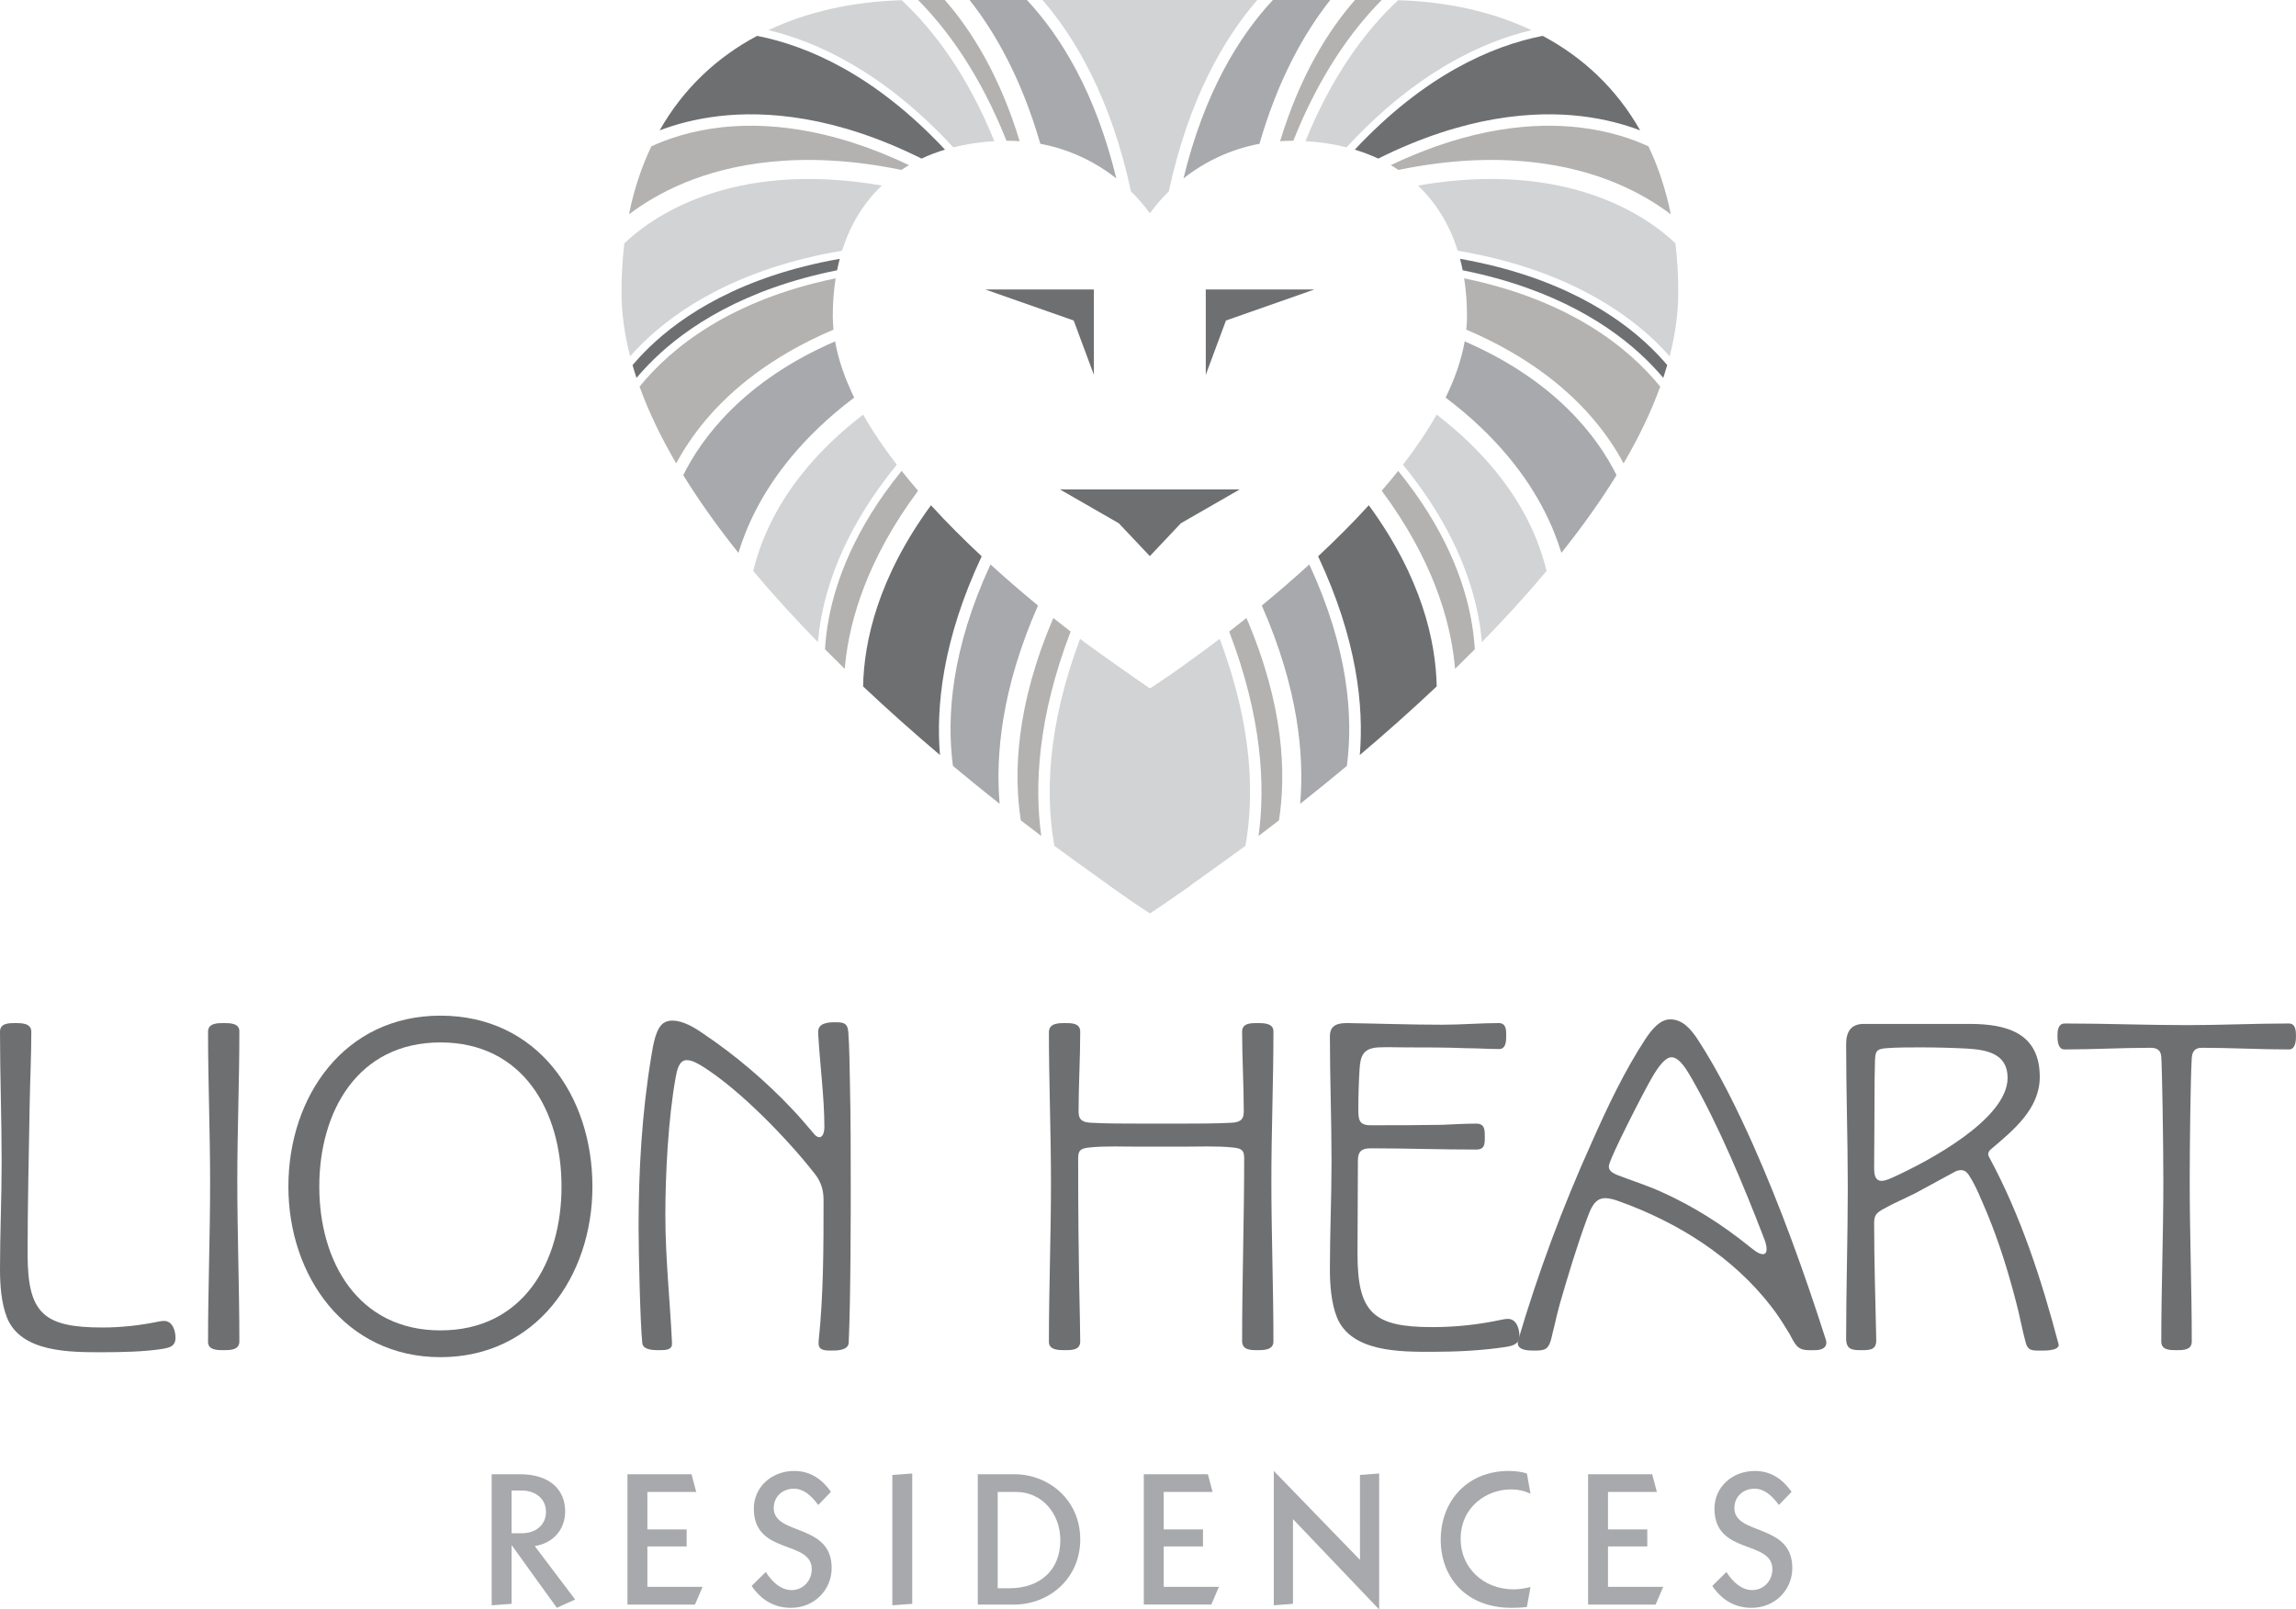 <?xml version="1.0" encoding="utf-8"?>
<!-- Generator: Adobe Illustrator 16.0.0, SVG Export Plug-In . SVG Version: 6.00 Build 0)  -->
<!DOCTYPE svg PUBLIC "-//W3C//DTD SVG 1.1//EN" "http://www.w3.org/Graphics/SVG/1.1/DTD/svg11.dtd">
<svg version="1.1" id="Layer_1" xmlns="http://www.w3.org/2000/svg" xmlns:xlink="http://www.w3.org/1999/xlink" x="0px" y="0px"
	 width="479.714px" height="336.278px" viewBox="0 0 479.714 336.278" enable-background="new 0 0 479.714 336.278"
	 xml:space="preserve">
<path fill="#FFC425" d="M240.271,143.852v0.033c0,0-0.008-0.009-0.017-0.018C240.264,143.86,240.264,143.86,240.271,143.852z"/>
<path fill="#FFC425" d="M240.255,190.8c0-0.007,0.009-0.007,0.017-0.007v0.007l-0.008,0.008
	C240.264,190.808,240.264,190.808,240.255,190.8z"/>
<path fill="#D1D3D4" d="M240.255,143.867c-2.475-1.737-10.919-7.589-14.59-10.386c-7.016,18.674-7.19,33.135-5.371,43.242
	c3.469,2.584,16.758,12.163,19.961,14.077C238.386,180.933,232.955,162.63,240.255,143.867z"/>
<path fill="#A8A9AC" d="M216.873,126.522c-3.219-2.651-6.571-5.528-9.924-8.59c-8.116,17.536-9.221,31.683-7.851,42.095
	c3.346,2.79,6.617,5.435,9.762,7.921C207.964,157.702,209.298,143.74,216.873,126.522z"/>
<path fill="#6E6F71" d="M205.11,116.235c-3.622-3.382-7.213-6.956-10.598-10.667c-11.055,15.12-13.994,28.398-14.183,37.851
	c5.363,5.06,10.787,9.865,16.066,14.337C195.539,147.668,196.938,133.609,205.11,116.235z"/>
<path fill="#B3B2B1" d="M176.612,138.521c0.95-8.956,4.537-21.638,15.207-35.987c-1.181-1.369-2.331-2.751-3.438-4.147
	c-9.81,12.054-13.755,22.979-15.23,30.93c-0.422,2.268-0.665,4.393-0.78,6.349c1.364,1.376,2.74,2.737,4.125,4.082
	C176.529,139.343,176.567,138.935,176.612,138.521z"/>
<path fill="#D1D3D4" d="M171.566,129.136c1.512-8.235,5.585-19.572,15.809-32.037c-2.649-3.439-5.035-6.944-7.031-10.467
	c-9.899,7.582-15.55,15.36-18.762,21.528c-2.19,4.207-3.462,8.039-4.201,11.148c4.253,5.081,8.805,10.049,13.503,14.85
	C171.025,132.576,171.243,130.902,171.566,129.136z"/>
<path fill="#A8A9AC" d="M157.923,106.578c3.471-6.748,9.643-15.286,20.543-23.505c-1.916-3.935-3.306-7.872-3.987-11.747
	c-19.191,8.315-27.905,20.245-31.722,27.952c3.368,5.475,7.268,10.906,11.522,16.234C155.097,112.83,156.262,109.81,157.923,106.578
	z"/>
<path fill="#6E6F71" d="M136.607,75.073c6.836-6.661,18.722-14.679,38.295-18.602c0.163-0.816,0.342-1.617,0.548-2.395
	c-20.612,3.639-32.926,11.82-39.88,18.569c-1.268,1.229-2.397,2.45-3.409,3.64c0.255,0.888,0.533,1.778,0.828,2.668
	C134.059,77.689,135.256,76.389,136.607,75.073z"/>
<path fill="#D1D3D4" d="M134.384,71.581c7.208-7.022,20.031-15.552,41.557-19.201c1.751-5.586,4.612-10.107,8.305-13.609
	c-31.782-5.521-48.499,6.988-53.799,12.07c-0.384,3.245-0.588,6.648-0.588,10.223c0,4.398,0.637,8.87,1.794,13.378
	C132.488,73.501,133.395,72.545,134.384,71.581z"/>
<path fill="#6E6F71" d="M150.184,24.266c9.614-1.125,24.162-0.203,42.359,8.869c1.566-0.733,3.204-1.356,4.903-1.87
	c-14.605-15.593-28.619-21.676-39.261-23.774c-8.41,4.482-15.418,11.027-20.363,19.751C141.003,26.03,145.132,24.858,150.184,24.266
	z"/>
<path fill="#D1D3D4" d="M199.173,30.785c2.732-0.693,5.607-1.119,8.58-1.284c-5.591-13.767-12.563-23.114-19.368-29.455
	c-10.108,0.292-19.582,2.345-27.842,6.258C170.486,8.651,184.495,14.892,199.173,30.785z"/>
<path fill="#B3B2B1" d="M210.293,29.419c0.113,0,0.224-0.006,0.337-0.006c0.814,0,1.619,0.035,2.418,0.088
	C208.88,15.83,203.022,6.408,197.407,0c-2.063,0-3.931,0-5.589,0C198.205,6.458,204.894,15.844,210.293,29.419z"/>
<path fill="#A8A9AC" d="M217.356,30.041c5.918,1.107,11.332,3.643,15.88,7.234C228.9,19.441,221.733,7.698,214.554,0
	c-4.291,0-8.328,0-11.978,0C208.049,6.937,213.496,16.633,217.356,30.041z"/>
<g>
	<polygon fill="#6E6F71" points="205.844,60.479 228.55,60.479 228.55,78.319 224.333,66.967 	"/>
	<polygon fill="#6E6F71" points="274.631,60.479 251.927,60.479 251.927,78.319 256.144,66.967 	"/>
	<polygon fill="#6E6F71" points="259.046,102.248 246.729,109.325 240.239,116.195 233.75,109.325 221.433,102.248 	"/>
</g>
<path fill="#D1D3D4" d="M262.688,0.002c-7.046,8.151-14.346,20.771-18.481,39.974c-1.432,1.416-2.751,2.935-3.936,4.557
	c-0.008-0.008-0.008-0.016-0.017-0.024c-0.008,0.008-0.016,0.016-0.023,0.024c-1.186-1.622-2.505-3.141-3.928-4.557
	c-4.144-19.204-11.443-31.823-18.48-39.974H262.688z"/>
<path fill="#B3B2B1" d="M223.686,131.961c-1.169-0.905-2.373-1.85-3.606-2.837c-7.859,18.327-8.313,32.595-6.793,42.282
	c1.461,1.128,2.885,2.215,4.268,3.259C216.112,164.242,216.805,149.955,223.686,131.961z"/>
<path fill="#B3B2B1" d="M147.444,87.772c5.046-6.001,13.375-13.242,26.702-18.895c-0.093-0.949-0.149-1.894-0.149-2.832
	c0-2.802,0.208-5.429,0.6-7.891c-22.092,4.56-34.376,14.517-40.969,22.62c1.924,5.341,4.534,10.71,7.656,16.049
	C142.733,94.11,144.72,91.012,147.444,87.772z"/>
<path fill="#B3B2B1" d="M143.099,38.162c9.293-3.827,24.229-6.984,45.237-2.657c0.519-0.345,1.047-0.68,1.587-0.995
	c-16.869-8.068-30.325-8.916-39.301-7.893c-6.411,0.731-11.31,2.468-14.533,3.955c-2.039,4.268-3.617,9.006-4.678,14.218
	C134.237,42.644,138.088,40.226,143.099,38.162z"/>
<path fill="#FFC425" d="M240.231,190.793c0.007,0,0.015,0,0.015,0.007c-0.008,0.008-0.008,0.008-0.008,0.008l-0.007-0.008V190.793z"
	/>
<path fill="#FFC425" d="M240.255,143.867c-0.016,0.009-0.023,0.018-0.023,0.018v-0.033
	C240.239,143.86,240.247,143.867,240.255,143.867z"/>
<path fill="#D1D3D4" d="M240.231,143.885c2.634-1.583,10.94-7.607,14.611-10.404c7.015,18.674,7.189,33.135,5.37,43.242
	c-3.469,2.584-16.751,12.096-19.941,14.07C242.141,180.925,247.531,162.646,240.231,143.885z"/>
<path fill="#A8A9AC" d="M263.634,126.522c3.219-2.651,6.572-5.528,9.924-8.59c8.116,17.536,9.22,31.683,7.851,42.095
	c-3.346,2.79-6.617,5.435-9.762,7.921C272.543,157.702,271.209,143.74,263.634,126.522z"/>
<path fill="#6E6F71" d="M275.396,116.235c3.623-3.382,7.213-6.956,10.598-10.667c11.055,15.12,13.994,28.398,14.184,37.851
	c-5.364,5.06-10.788,9.865-16.067,14.337C284.968,147.668,283.569,133.609,275.396,116.235z"/>
<path fill="#B3B2B1" d="M303.895,138.521c-0.95-8.956-4.536-21.638-15.207-35.987c1.181-1.369,2.332-2.751,3.438-4.147
	c9.81,12.054,13.755,22.979,15.23,30.93c0.42,2.268,0.664,4.393,0.78,6.349c-1.365,1.376-2.74,2.737-4.124,4.082
	C303.978,139.343,303.939,138.935,303.895,138.521z"/>
<path fill="#D1D3D4" d="M308.94,129.136c-1.511-8.235-5.585-19.572-15.809-32.037c2.649-3.439,5.035-6.944,7.031-10.467
	c9.899,7.582,15.55,15.36,18.762,21.528c2.191,4.207,3.462,8.039,4.202,11.148c-4.254,5.081-8.805,10.049-13.504,14.85
	C309.482,132.576,309.265,130.902,308.94,129.136z"/>
<path fill="#A8A9AC" d="M322.584,106.578c-3.471-6.748-9.643-15.286-20.543-23.505c1.917-3.935,3.306-7.872,3.987-11.747
	c19.191,8.315,27.905,20.245,31.722,27.952c-3.369,5.475-7.268,10.906-11.522,16.234C325.41,112.83,324.245,109.81,322.584,106.578z
	"/>
<path fill="#6E6F71" d="M343.899,75.073c-6.836-6.661-18.722-14.679-38.295-18.602c-0.163-0.816-0.342-1.617-0.547-2.395
	c20.611,3.639,32.925,11.82,39.879,18.569c1.268,1.229,2.397,2.45,3.409,3.64c-0.256,0.888-0.533,1.778-0.828,2.668
	C346.448,77.689,345.25,76.389,343.899,75.073z"/>
<path fill="#D1D3D4" d="M346.123,71.581c-7.208-7.022-20.031-15.552-41.558-19.201c-1.751-5.586-4.612-10.107-8.304-13.609
	c31.782-5.521,48.499,6.988,53.799,12.07c0.385,3.245,0.588,6.648,0.588,10.223c0,4.398-0.637,8.87-1.794,13.378
	C348.019,73.501,347.112,72.545,346.123,71.581z"/>
<path fill="#6E6F71" d="M330.323,24.266c-9.614-1.125-24.162-0.203-42.359,8.869c-1.565-0.733-3.203-1.356-4.902-1.87
	c14.603-15.593,28.618-21.676,39.26-23.774c8.41,4.482,15.418,11.027,20.363,19.751C339.504,26.03,335.375,24.858,330.323,24.266z"
	/>
<path fill="#D1D3D4" d="M281.333,30.785c-2.732-0.693-5.605-1.119-8.58-1.284c5.591-13.767,12.563-23.114,19.368-29.455
	c10.109,0.292,19.582,2.345,27.842,6.258C310.021,8.651,296.012,14.892,281.333,30.785z"/>
<path fill="#B3B2B1" d="M270.213,29.419c-0.111,0-0.224-0.006-0.337-0.006c-0.814,0-1.619,0.035-2.418,0.088
	C271.626,15.83,277.483,6.408,283.1,0c2.063,0,3.932,0,5.589,0C282.302,6.458,275.613,15.844,270.213,29.419z"/>
<path fill="#A8A9AC" d="M263.152,30.041c-5.92,1.107-11.333,3.643-15.881,7.234C251.607,19.441,258.774,7.698,265.953,0
	c4.291,0,8.328,0,11.979,0C272.458,6.937,267.011,16.633,263.152,30.041z"/>
<path fill="#B3B2B1" d="M256.821,131.961c1.169-0.905,2.373-1.85,3.606-2.837c7.861,18.327,8.313,32.595,6.794,42.282
	c-1.461,1.128-2.886,2.215-4.267,3.259C264.395,164.242,263.702,149.955,256.821,131.961z"/>
<path fill="#B3B2B1" d="M333.062,87.772c-5.046-6.001-13.375-13.242-26.702-18.895c0.093-0.949,0.149-1.894,0.149-2.832
	c0-2.802-0.208-5.429-0.6-7.891c22.092,4.56,34.376,14.517,40.969,22.62c-1.924,5.341-4.534,10.71-7.656,16.049
	C337.775,94.11,335.787,91.012,333.062,87.772z"/>
<path fill="#B3B2B1" d="M337.407,38.162c-9.293-3.827-24.227-6.984-45.236-2.657c-0.519-0.345-1.046-0.68-1.586-0.995
	c16.868-8.068,30.324-8.916,39.3-7.893c6.411,0.731,11.31,2.468,14.533,3.955c2.039,4.268,3.617,9.006,4.678,14.218
	C346.271,42.644,342.418,40.226,337.407,38.162z"/>
<path fill="#D1D3D4" d="M248.899,184.908c-5.105,3.585-8.294,5.662-8.627,5.885c-0.008,0-0.017,0-0.017,0.007h-0.008
	c0-0.007-0.008-0.007-0.015-0.007c-0.334-0.224-3.522-2.3-8.619-5.885c-2.314-10.361-2.45-24.946,4.762-43.632
	c2.425,1.679,3.857,2.609,3.857,2.609s0.007-0.009,0.023-0.018c0.009,0.009,0.017,0.018,0.017,0.018s1.439-0.931,3.864-2.609
	C251.34,159.962,251.212,174.546,248.899,184.908z"/>
<g>
	<path fill="#6E6F71" d="M33.914,281.845c-3.873,0.603-8.693,0.688-12.567,0.688c-6.627,0-16.957,0.086-19.883-7.23
		C0.258,272.291,0,268.417,0,265.232c0-7.489,0.345-14.977,0.345-22.466c0-9.038-0.345-18.162-0.345-27.2
		c0-1.807,1.894-1.807,3.185-1.807s3.357,0,3.357,1.807c0,5.079-0.258,10.157-0.344,15.235c-0.172,10.415-0.431,20.83-0.431,31.245
		c0,12.395,3.357,15.321,15.666,15.321c3.874,0,7.747-0.43,11.534-1.205c0.431-0.086,0.861-0.172,1.291-0.172
		c1.808,0,2.41,2.066,2.41,3.529C36.668,281.328,35.377,281.586,33.914,281.845z"/>
	<path fill="#6E6F71" d="M46.74,282.103c-1.291,0-3.271,0-3.271-1.722c0-11.104,0.431-22.207,0.431-33.311
		c0-10.501-0.431-21.002-0.431-31.503c0-1.807,1.98-1.807,3.271-1.807s3.271,0,3.271,1.721c0,10.415-0.431,20.83-0.431,31.245
		c0,11.19,0.431,22.379,0.431,33.569C50.011,282.103,48.031,282.103,46.74,282.103z"/>
	<path fill="#6E6F71" d="M92.016,283.566c-19.883,0-31.762-16.957-31.762-35.635c0-18.85,11.706-35.721,31.762-35.721
		c20.228,0,31.762,16.699,31.762,35.721C123.777,266.695,111.985,283.566,92.016,283.566z M92.016,217.805
		c-17.301,0-25.306,14.46-25.306,30.126s8.091,30.04,25.306,30.04c17.301,0,25.306-14.288,25.306-30.04
		C117.322,232.18,109.316,217.805,92.016,217.805z"/>
	<path fill="#6E6F71" d="M136.089,220.646c0.344-1.979,0.861-6.111,2.84-7.058c0.517-0.258,1.033-0.344,1.55-0.344
		c2.238,0,4.648,1.463,6.369,2.668c6.8,4.562,13.169,9.984,18.765,15.924c1.549,1.635,2.926,3.271,4.39,4.992
		c0.258,0.344,0.688,0.774,1.205,0.774c0.861,0,1.033-1.463,1.033-2.065c0-6.284-0.947-13.256-1.291-19.539v-0.344
		c-0.086-1.808,1.894-2.066,3.357-2.066c1.722,0,2.754,0,2.927,1.979c0.258,3.443,0.258,7.058,0.344,10.587
		c0.172,7.488,0.172,15.063,0.172,22.379c0,3.443,0,23.068-0.43,32.02c-0.086,1.635-2.496,1.635-3.701,1.635
		c-1.119,0-2.583,0-2.583-1.463v-0.43c1.033-9.812,1.033-19.711,1.033-29.524c0-2.152-0.517-3.873-1.894-5.595
		c-5.595-7.144-15.408-17.301-23.154-22.207c-0.947-0.603-2.324-1.463-3.529-1.463c-1.721,0-2.065,2.324-2.324,3.615
		c-1.549,8.607-2.152,20.055-2.152,28.835s0.947,17.559,1.377,26.339v0.43c0.086,1.292-1.291,1.377-2.41,1.377
		c-1.119,0-3.615,0.086-3.787-1.463c-0.43-4.045-0.775-19.195-0.775-24.101C133.42,244.574,134.109,232.524,136.089,220.646z"/>
	<path fill="#6E6F71" d="M247.387,234.762c3.185,0,6.542,0,9.812-0.172c1.636-0.086,2.668-0.431,2.668-2.324
		c0-5.595-0.344-11.104-0.344-16.699c0-1.807,1.808-1.807,3.185-1.807c1.292,0,3.357,0,3.357,1.721c0,10.415-0.43,20.83-0.43,31.245
		c0,11.19,0.43,22.379,0.43,33.569c0,1.808-2.065,1.808-3.357,1.808c-1.377,0-3.185,0-3.185-1.894c0-12.739,0.43-25.479,0.43-38.303
		c0-1.808-0.86-1.98-2.41-2.152c-3.099-0.344-7.316-0.172-10.587-0.172h-8.866c-3.099,0-7.316-0.172-10.415,0.172
		c-1.549,0.172-2.41,0.345-2.41,2.152c0,24.531,0.431,33.225,0.431,38.389c0,1.808-1.808,1.808-3.185,1.808
		c-1.291,0-3.357,0-3.357-1.722c0-11.104,0.431-22.207,0.431-33.311c0-10.501-0.431-21.002-0.431-31.417
		c0-1.894,2.066-1.894,3.357-1.894c1.377,0,3.185,0,3.185,1.807c0,5.595-0.345,11.104-0.345,16.699c0,1.894,1.033,2.238,2.668,2.324
		c3.185,0.172,6.542,0.172,9.727,0.172H247.387z"/>
	<path fill="#6E6F71" d="M314.701,281.415c-4.993,0.774-10.415,1.033-15.494,1.033c-6.627,0-16.957,0.086-19.883-7.23
		c-1.205-3.013-1.463-6.886-1.463-10.071c0-7.488,0.345-14.977,0.345-22.465c0-8.693-0.345-17.473-0.345-26.167
		c0-2.41,1.722-2.754,3.615-2.754c5.939,0.086,13.342,0.344,19.883,0.344c3.959,0,7.919-0.344,11.792-0.344
		c1.549,0,1.549,1.463,1.549,2.582c0,1.033,0,2.84-1.463,2.84c-2.324,0-4.648-0.172-6.886-0.172
		c-4.217-0.172-8.349-0.172-12.48-0.172c-1.98,0-3.874-0.086-5.853,0c-3.099,0.172-3.788,1.635-3.959,4.562
		c-0.172,2.84-0.258,5.595-0.258,8.436c0,2.152,0.172,3.271,2.582,3.271c4.906,0,9.899,0,14.805-0.086
		c2.41-0.086,4.82-0.258,7.23-0.258c1.808,0,1.808,1.291,1.808,2.754c0,1.549,0,2.668-1.808,2.668
		c-7.316,0-14.719-0.258-22.035-0.258c-1.808,0-2.668,0.603-2.668,2.496c0,6.542-0.086,12.998-0.086,19.539
		c0,12.395,3.357,15.321,15.666,15.321c4.906,0,9.641-0.517,14.461-1.549c0.43-0.086,0.861-0.172,1.291-0.172
		c1.808,0,2.41,2.066,2.41,3.529C317.455,280.812,316.164,281.156,314.701,281.415z"/>
	<path fill="#6E6F71" d="M379.173,282.103c-1.808,0-3.099,0.172-4.131-1.377c-0.603-0.86-0.947-1.808-1.549-2.668
		c-1.033-1.722-2.152-3.443-3.357-4.993c-8.005-10.415-19.539-17.645-31.762-22.035c-0.947-0.344-1.98-0.688-3.013-0.688
		c-2.324,0-3.099,2.496-3.787,4.304c-2.152,5.853-3.959,11.878-5.681,17.817c-0.43,1.636-0.861,3.271-1.205,4.906
		c-0.258,0.861-0.43,1.894-0.688,2.754c-0.603,1.98-1.463,2.066-3.529,2.066c-0.947,0-3.357,0-3.357-1.549
		c0-0.172,0-0.43,0.086-0.603c4.131-14.03,9.296-27.888,15.321-41.23c3.271-7.402,6.886-15.063,11.362-21.863
		c1.119-1.635,2.84-3.959,5.078-3.959c2.668,0,4.39,2.152,5.767,4.218c4.476,6.886,8.177,14.46,11.534,21.949
		c5.853,13.17,10.759,26.855,15.149,40.542c0.086,0.258,0.172,0.517,0.172,0.861C381.583,281.845,380.206,282.103,379.173,282.103z
		 M368.414,258.346c-4.045-10.501-9.382-23.326-14.977-33.053c-0.774-1.291-2.41-4.39-4.218-4.39c-1.721,0-3.701,3.615-4.39,4.82
		c-1.377,2.41-8.693,16.526-8.693,17.989c0,1.033,1.033,1.463,1.807,1.808c3.099,1.205,6.198,2.152,9.21,3.529
		c6.713,3.013,12.653,6.8,18.42,11.448c0.688,0.517,1.808,1.549,2.754,1.549c0.603,0,0.774-0.516,0.774-1.033
		C369.102,260.068,368.758,259.207,368.414,258.346z"/>
	<path fill="#6E6F71" d="M426.001,282.189c-1.549,0-2.324-0.086-2.754-1.635c-0.775-2.841-1.291-5.853-2.066-8.694
		c-1.635-6.283-3.529-12.395-6.025-18.42c-1.119-2.582-2.238-5.509-3.787-7.919c-0.43-0.603-0.861-1.033-1.635-1.033
		c-0.517,0-1.033,0.172-1.463,0.43c-2.754,1.463-5.337,2.927-8.091,4.39c-2.238,1.119-4.476,2.065-6.627,3.271
		c-1.377,0.775-1.98,1.205-1.98,2.927c0,8.005,0.258,16.01,0.431,24.015v0.345c0.086,2.152-1.205,2.238-3.099,2.238
		c-2.066,0-3.185-0.172-3.185-2.496c0-10.501,0.344-21.002,0.344-31.503c0-9.985-0.344-19.97-0.344-29.954
		c0-2.496,0.947-4.218,3.701-4.218h22.035c8.005,0,14.719,1.98,14.719,11.104c0,6.628-5.509,11.104-10.071,14.977
		c-0.344,0.258-0.688,0.603-0.688,1.119c0,0.258,0.086,0.517,0.258,0.775c6.542,12.136,10.845,25.392,14.375,38.733
		c0,0.086,0.086,0.258,0.086,0.344C430.132,282.361,426.689,282.189,426.001,282.189z M411.11,219.096
		c-3.271-0.172-6.628-0.258-9.898-0.258c-2.324,0-4.82,0-7.145,0.172c-2.152,0.172-2.238,0.774-2.324,2.754
		c-0.086,2.668-0.086,5.336-0.086,8.005c0,4.734-0.086,9.554-0.086,14.289c0,1.033,0.086,2.668,1.549,2.668
		c0.861,0,1.894-0.516,2.668-0.861c6.8-3.099,23.67-11.964,23.67-20.658C419.459,220.215,415.242,219.354,411.11,219.096z"/>
	<path fill="#6E6F71" d="M478.25,219.269c-6.111,0-12.136-0.345-18.248-0.345c-1.463,0-1.98,0.861-2.066,2.152
		c-0.258,4.132-0.43,18.248-0.43,25.737c0,11.189,0.43,22.293,0.43,33.483c0,1.808-1.808,1.808-3.185,1.808
		c-1.377,0-3.185,0-3.185-1.808c0-11.104,0.431-22.208,0.431-33.311c0-8.693-0.258-23.499-0.431-26.167
		c-0.086-1.377-0.861-1.894-2.238-1.894c-6.025,0-11.964,0.345-17.99,0.345c-1.377,0-1.463-1.894-1.463-2.841
		c0-1.033,0.086-2.582,1.549-2.582c8.521,0,17.043,0.344,25.564,0.344c7.058,0,14.116-0.344,21.26-0.344
		c1.377,0,1.463,1.549,1.463,2.582C479.714,217.375,479.628,219.269,478.25,219.269z"/>
</g>
<g>
	<path fill="#A8A9AC" d="M102.726,308.021h5.863c6.506,0,9.495,3.442,9.495,7.755c0,3.669-2.346,6.62-6.355,7.263l8.435,11.159
		l-3.82,1.74l-9.381-13.012h-0.076v12.18l-4.161,0.303V308.021z M106.887,320.353h2.194c2.988,0,4.993-1.854,4.993-4.463
		c0-2.837-2.308-4.463-5.031-4.463h-2.156V320.353z"/>
	<path fill="#A8A9AC" d="M131.096,308.021h13.391l0.983,3.707h-10.213v7.83h8.208v3.556h-8.208v8.435h11.537l-1.589,3.707h-14.109
		V308.021z"/>
	<path fill="#A8A9AC" d="M170.966,314.452c-1.513-2.042-3.102-3.404-5.106-3.404c-2.308,0-4.199,1.589-4.199,4.047
		c0,5.788,12.104,3.102,12.104,12.521c0,4.577-3.631,8.322-8.511,8.322c-3.518,0-6.241-1.664-8.208-4.577l2.95-2.913
		c1.438,2.27,3.291,3.782,5.409,3.782c2.421,0,4.199-2.004,4.199-4.35c0-6.204-12.104-2.913-12.104-12.672
		c0-4.501,3.707-7.868,8.436-7.868c3.48,0,5.863,1.816,7.679,4.35L170.966,314.452z"/>
	<path fill="#A8A9AC" d="M186.438,308.173l4.161-0.302v27.235l-4.161,0.303V308.173z"/>
	<path fill="#A8A9AC" d="M204.292,308.021h7.603c7.301,0,13.807,5.447,13.807,13.618s-6.506,13.618-13.807,13.618h-7.603V308.021z
		 M208.453,331.853h2.383c6.544,0,10.705-3.858,10.705-10.024c0-5.788-4.01-10.1-9.192-10.1h-3.896V331.853z"/>
	<path fill="#A8A9AC" d="M238.979,308.021h13.391l0.983,3.707H243.14v7.83h8.208v3.556h-8.208v8.435h11.537l-1.589,3.707h-14.109
		V308.021z"/>
	<path fill="#A8A9AC" d="M270.149,335.105l-4.009,0.303v-28.067l18.005,18.573v-17.741l4.009-0.302v28.408l-18.005-18.875V335.105z"
		/>
	<path fill="#A8A9AC" d="M319.778,312.107c-1.21-0.605-2.534-0.908-4.161-0.908c-4.842,0-10.44,3.518-10.44,10.364
		c0,5.939,4.69,10.516,11.083,10.516c1.059,0,2.345-0.189,3.518-0.492l-0.756,4.161c-1.135,0.151-2.119,0.189-3.215,0.189
		c-9.457,0-14.79-6.317-14.79-14.223c0-8.133,5.598-14.374,14.185-14.374c1.4,0,2.875,0.189,3.821,0.53L319.778,312.107z"/>
	<path fill="#A8A9AC" d="M331.807,308.021h13.391l0.983,3.707h-10.213v7.83h8.208v3.556h-8.208v8.435h11.537l-1.589,3.707h-14.109
		V308.021z"/>
	<path fill="#A8A9AC" d="M371.677,314.452c-1.513-2.042-3.102-3.404-5.106-3.404c-2.308,0-4.199,1.589-4.199,4.047
		c0,5.788,12.104,3.102,12.104,12.521c0,4.577-3.631,8.322-8.511,8.322c-3.518,0-6.241-1.664-8.208-4.577l2.95-2.913
		c1.438,2.27,3.291,3.782,5.409,3.782c2.421,0,4.199-2.004,4.199-4.35c0-6.204-12.104-2.913-12.104-12.672
		c0-4.501,3.707-7.868,8.436-7.868c3.48,0,5.863,1.816,7.679,4.35L371.677,314.452z"/>
</g>
</svg>
